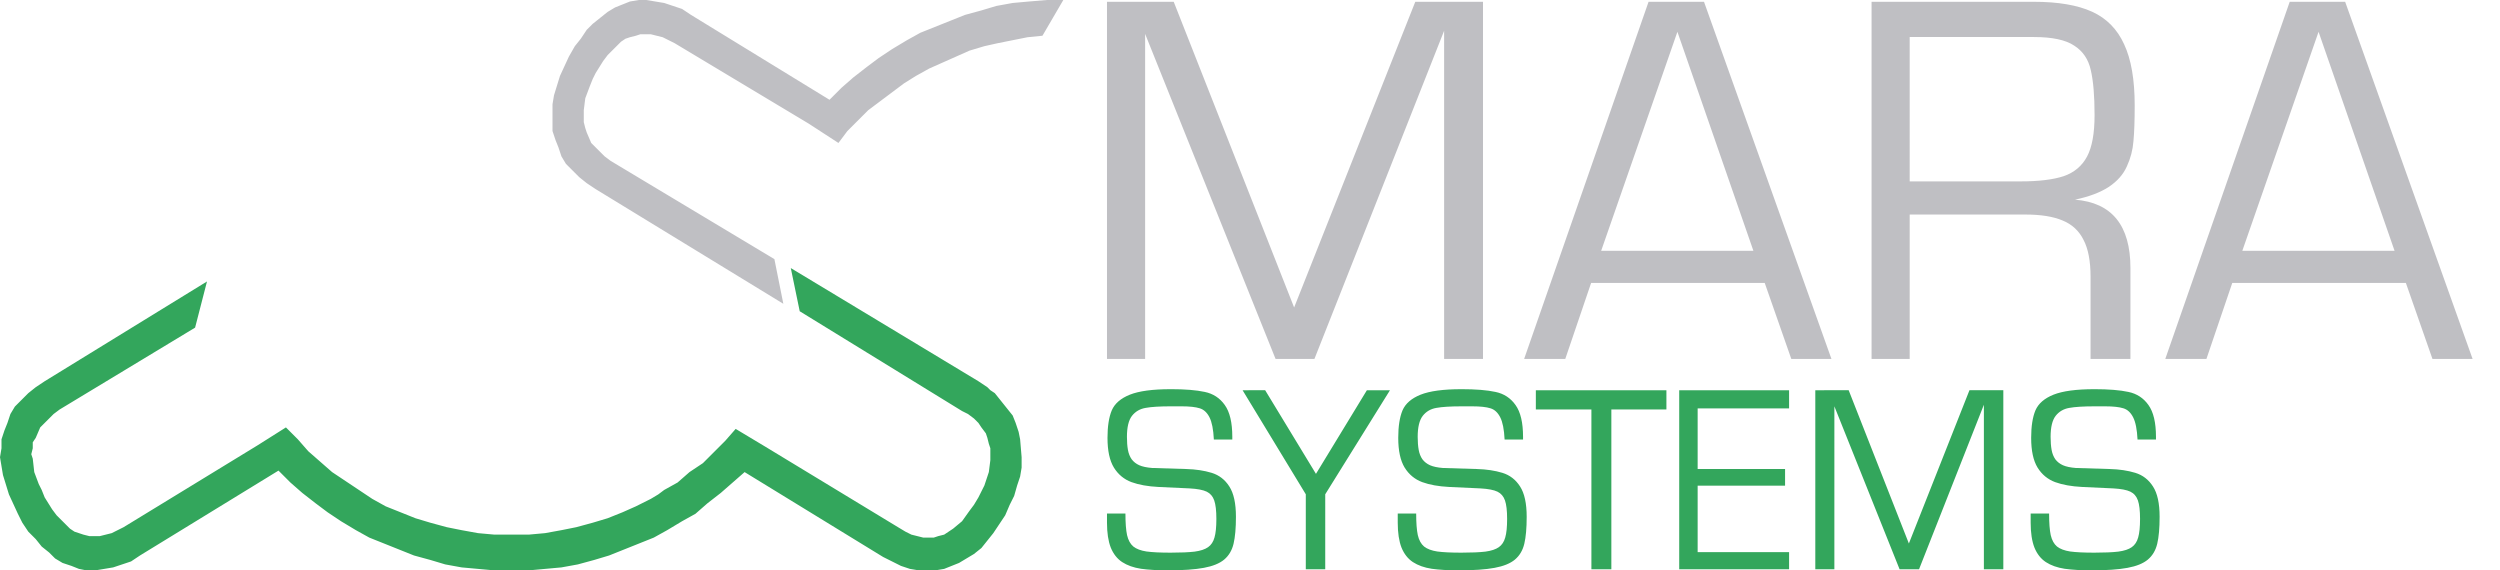 <?xml version="1.0" encoding="UTF-8" standalone="no"?>
<!-- Created with Inkscape (http://www.inkscape.org/) -->

<svg
   viewBox="0 0 503.617 114.9"
   id="svg2"
   version="1.1"
   inkscape:version="1.1.2 (0a00cf5339, 2022-02-04)"
   sodipodi:docname="MARA-colored-pathonly-aligned.svg"
   inkscape:export-filename="/home/dafi/mara.sync/mara-design/CacheMARA.gif.png"
   inkscape:export-xdpi="39.20829"
   inkscape:export-ydpi="39.20829"
   xmlns:inkscape="http://www.inkscape.org/namespaces/inkscape"
   xmlns:sodipodi="http://sodipodi.sourceforge.net/DTD/sodipodi-0.dtd"
   xmlns="http://www.w3.org/2000/svg"
   xmlns:svg="http://www.w3.org/2000/svg"
   xmlns:rdf="http://www.w3.org/1999/02/22-rdf-syntax-ns#"
   xmlns:cc="http://creativecommons.org/ns#"
   xmlns:dc="http://purl.org/dc/elements/1.1/">
  <defs
     id="defs4">
    <inkscape:perspective
       sodipodi:type="inkscape:persp3d"
       inkscape:vp_x="0 : 526.18109 : 1"
       inkscape:vp_y="0 : 1000 : 0"
       inkscape:vp_z="744.09448 : 526.18109 : 1"
       inkscape:persp3d-origin="372.04724 : 350.78739 : 1"
       id="perspective10" />
    <inkscape:perspective
       id="perspective2845"
       inkscape:persp3d-origin="0.5 : 0.33333333 : 1"
       inkscape:vp_z="1 : 0.5 : 1"
       inkscape:vp_y="0 : 1000 : 0"
       inkscape:vp_x="0 : 0.5 : 1"
       sodipodi:type="inkscape:persp3d" />
    <inkscape:perspective
       id="perspective4117"
       inkscape:persp3d-origin="0.5 : 0.33333333 : 1"
       inkscape:vp_z="1 : 0.5 : 1"
       inkscape:vp_y="0 : 1000 : 0"
       inkscape:vp_x="0 : 0.5 : 1"
       sodipodi:type="inkscape:persp3d" />
    <inkscape:perspective
       id="perspective4621"
       inkscape:persp3d-origin="0.5 : 0.33333333 : 1"
       inkscape:vp_z="1 : 0.5 : 1"
       inkscape:vp_y="0 : 1000 : 0"
       inkscape:vp_x="0 : 0.5 : 1"
       sodipodi:type="inkscape:persp3d" />
    <inkscape:perspective
       id="perspective5230"
       inkscape:persp3d-origin="0.5 : 0.33333333 : 1"
       inkscape:vp_z="1 : 0.5 : 1"
       inkscape:vp_y="0 : 1000 : 0"
       inkscape:vp_x="0 : 0.5 : 1"
       sodipodi:type="inkscape:persp3d" />
    <inkscape:perspective
       id="perspective2853"
       inkscape:persp3d-origin="0.5 : 0.33333333 : 1"
       inkscape:vp_z="1 : 0.5 : 1"
       inkscape:vp_y="0 : 1000 : 0"
       inkscape:vp_x="0 : 0.5 : 1"
       sodipodi:type="inkscape:persp3d" />
  </defs>
  <sodipodi:namedview
     id="base"
     pagecolor="#ffffff"
     bordercolor="#666666"
     borderopacity="1.0"
     inkscape:pageopacity="0.0"
     inkscape:pageshadow="2"
     inkscape:zoom="1.979899"
     inkscape:cx="215.92011"
     inkscape:cy="63.639611"
     inkscape:document-units="px"
     inkscape:current-layer="layer1"
     showgrid="false"
     inkscape:window-width="1920"
     inkscape:window-height="983"
     inkscape:window-x="0"
     inkscape:window-y="28"
     inkscape:window-maximized="1"
     inkscape:pagecheckerboard="0" />
  <g
     inkscape:label="Layer 1"
     inkscape:groupmode="layer"
     id="layer1"
     transform="translate(51.945,-616.317)">
    <path
       id="path914-6"
       class="mara-green"
       style="font-size:52.862px;font-family:Microstile;-inkscape-font-specification:Microstile;"
       d="m 159.301,54 1.799,8.699 32.701,20.102 1.199,0.6 1.199,0.9 0.9,0.898 0.6,0.9 0.9,1.201 0.301,0.898 0.299,1.201 0.301,0.9 v 2.398 l -0.301,2.4 -0.898,2.701 -1.201,2.398 -0.9,1.5 -0.898,1.201 -1.5,2.1 L 192,106.5 190.199,107.699 189,108 l -0.9,0.301 H 186 l -2.4,-0.602 -1.199,-0.6 -1.5,-0.9 L 154.199,90 l -6,-3.6 -2.1,2.4 -4.5,4.5 -2.699,1.799 -2.4,2.1 -2.699,1.5 -1.201,0.9 -1.5,0.9 -3,1.5 -2.699,1.199 -3,1.201 -3,0.9 -3.301,0.898 -3,0.602 -3.299,0.6 -3.301,0.299 H 99.6 L 96.301,107.4 93,106.801 l -3,-0.602 -3.301,-0.898 -3,-0.9 -6,-2.4 L 75,100.5 66.9,95.1 62.1,90.9 60,88.5 l -2.4,-2.4 -5.699,3.6 -27,16.5 L 22.5,107.4 20.1,108 H 18 L 16.801,107.699 15,107.1 14.1,106.5 11.4,103.801 10.5,102.6 9,100.199 8.4,98.699 7.801,97.5 6.9,95.1 6.6,92.4 6.301,91.5 6.6,90.301 V 89.1 L 7.199,88.199 8.1,86.1 10.801,83.4 12,82.5 39.301,66 41.699,56.699 9,76.801 7.199,78 l -1.5,1.199 L 3,81.9 l -0.9,1.5 L 1.5,85.199 l -0.6,1.5 L 0.301,88.5 v 1.801 L 0,92.1 0.6,95.699 1.801,99.6 3.6,103.5 4.5,105.301 l 1.199,1.799 1.5,1.5 1.201,1.5 1.5,1.201 1.199,1.199 1.5,0.9 1.801,0.6 1.5,0.6 1.5,0.301 h 1.799 l 3.602,-0.6 3.6,-1.201 1.799,-1.199 27.9,-17.1 2.4,2.398 2.4,2.102 2.699,2.1 L 66,103.199 68.699,105 l 3,1.801 2.701,1.5 9,3.6 3.299,0.9 3,0.898 3.301,0.602 6.6,0.6 H 106.5 l 6.6,-0.6 3.301,-0.602 3.299,-0.898 3,-0.9 9,-3.6 2.701,-1.5 3,-1.801 2.699,-1.5 2.4,-2.1 2.699,-2.1 L 150,95.1 177.9,112.199 181.5,114 l 1.801,0.6 1.799,0.301 h 3.301 l 1.799,-0.301 3,-1.199 3,-1.801 1.5,-1.199 2.4,-3 2.4,-3.6 0.9,-2.102 0.9,-1.799 0.6,-2.1 L 205.5,96 l 0.301,-1.801 v -2.1 L 205.5,88.5 205.199,87 l -0.6,-1.801 -0.6,-1.5 -3.6,-4.5 L 199.5,78.6 198.9,78 197.1,76.801 Z m 76.51,24.4 c -3.622,0 -6.358,0.369 -8.211,1.107 -1.836,0.738 -3.049,1.793 -3.639,3.164 -0.573,1.371 -0.859,3.217 -0.859,5.537 0,2.584 0.43,4.578 1.289,5.984 0.859,1.389 2.038,2.365 3.537,2.928 1.499,0.545 3.309,0.869 5.432,0.975 2.139,0.105 4.238,0.203 6.293,0.291 1.567,0.088 2.711,0.307 3.436,0.658 0.724,0.352 1.229,0.941 1.516,1.768 0.286,0.826 0.43,2.064 0.43,3.717 0,1.635 -0.126,2.883 -0.379,3.744 -0.236,0.861 -0.666,1.512 -1.289,1.951 -0.623,0.439 -1.524,0.738 -2.703,0.896 -1.179,0.141 -2.796,0.211 -4.852,0.211 -2.072,0 -3.689,-0.078 -4.852,-0.236 -1.145,-0.176 -2.029,-0.51 -2.652,-1.002 -0.606,-0.51 -1.028,-1.275 -1.264,-2.295 -0.219,-1.02 -0.328,-2.469 -0.328,-4.35 H 223 v 1.846 c 0,2.039 0.252,3.709 0.758,5.01 0.522,1.283 1.288,2.258 2.299,2.926 1.028,0.668 2.292,1.117 3.791,1.346 1.499,0.211 3.318,0.316 5.457,0.316 2.998,0 5.399,-0.168 7.201,-0.502 1.802,-0.334 3.167,-0.887 4.094,-1.66 0.943,-0.791 1.574,-1.855 1.895,-3.191 0.32,-1.354 0.48,-3.164 0.48,-5.432 0,-2.707 -0.445,-4.746 -1.338,-6.117 -0.876,-1.371 -2.065,-2.285 -3.564,-2.742 -1.499,-0.457 -3.2,-0.711 -5.104,-0.764 -1.887,-0.053 -4.178,-0.123 -6.873,-0.211 -1.095,-0.088 -1.961,-0.273 -2.602,-0.555 -0.623,-0.281 -1.128,-0.676 -1.516,-1.186 -0.371,-0.527 -0.625,-1.16 -0.76,-1.898 -0.135,-0.756 -0.201,-1.635 -0.201,-2.637 0,-1.934 0.336,-3.34 1.01,-4.219 0.691,-0.879 1.61,-1.416 2.756,-1.609 1.145,-0.211 2.863,-0.316 5.154,-0.316 h 2.047 c 1.634,0 2.862,0.133 3.688,0.396 0.825,0.246 1.484,0.852 1.973,1.818 0.489,0.949 0.782,2.443 0.883,4.482 h 3.715 v -0.553 c 0,-2.865 -0.505,-5.002 -1.516,-6.408 -0.994,-1.406 -2.342,-2.285 -4.043,-2.637 -1.685,-0.369 -3.976,-0.553 -6.873,-0.553 z m 58.57,0 c -3.622,0 -6.358,0.369 -8.211,1.107 -1.836,0.738 -3.049,1.793 -3.639,3.164 -0.573,1.371 -0.859,3.217 -0.859,5.537 0,2.584 0.43,4.578 1.289,5.984 0.859,1.389 2.038,2.365 3.537,2.928 1.499,0.545 3.309,0.869 5.432,0.975 2.139,0.105 4.238,0.203 6.293,0.291 1.567,0.088 2.711,0.307 3.436,0.658 0.724,0.352 1.229,0.941 1.516,1.768 0.286,0.826 0.43,2.064 0.43,3.717 0,1.635 -0.126,2.883 -0.379,3.744 -0.236,0.861 -0.666,1.512 -1.289,1.951 -0.623,0.439 -1.524,0.738 -2.703,0.896 -1.179,0.141 -2.796,0.211 -4.852,0.211 -2.072,0 -3.689,-0.078 -4.852,-0.236 -1.145,-0.176 -2.029,-0.51 -2.652,-1.002 -0.606,-0.51 -1.028,-1.275 -1.264,-2.295 -0.219,-1.02 -0.328,-2.469 -0.328,-4.35 h -3.715 v 1.846 c 0,2.039 0.252,3.709 0.758,5.01 0.522,1.283 1.288,2.258 2.299,2.926 1.028,0.668 2.292,1.117 3.791,1.346 1.499,0.211 3.318,0.316 5.457,0.316 2.998,0 5.399,-0.168 7.201,-0.502 1.802,-0.334 3.167,-0.887 4.094,-1.66 0.943,-0.791 1.576,-1.855 1.896,-3.191 0.32,-1.354 0.479,-3.164 0.479,-5.432 0,-2.707 -0.445,-4.746 -1.338,-6.117 -0.876,-1.371 -2.063,-2.285 -3.562,-2.742 -1.499,-0.457 -3.202,-0.711 -5.105,-0.764 -1.887,-0.053 -4.178,-0.123 -6.873,-0.211 -1.095,-0.088 -1.961,-0.273 -2.602,-0.555 -0.623,-0.281 -1.128,-0.676 -1.516,-1.186 -0.371,-0.527 -0.623,-1.16 -0.758,-1.898 -0.135,-0.756 -0.203,-1.635 -0.203,-2.637 0,-1.934 0.338,-3.34 1.012,-4.219 0.691,-0.879 1.608,-1.416 2.754,-1.609 1.145,-0.211 2.863,-0.316 5.154,-0.316 h 2.047 c 1.634,0 2.864,0.133 3.689,0.396 0.825,0.246 1.482,0.852 1.971,1.818 0.489,0.949 0.782,2.443 0.883,4.482 h 3.715 v -0.553 c 0,-2.865 -0.505,-5.002 -1.516,-6.408 -0.994,-1.406 -2.342,-2.285 -4.043,-2.637 -1.685,-0.369 -3.976,-0.553 -6.873,-0.553 z m 127.5,0 c -3.622,0 -6.358,0.369 -8.211,1.107 -1.836,0.738 -3.049,1.793 -3.639,3.164 -0.573,1.371 -0.859,3.217 -0.859,5.537 0,2.584 0.43,4.578 1.289,5.984 0.859,1.389 2.038,2.365 3.537,2.928 1.499,0.545 3.311,0.869 5.434,0.975 2.139,0.105 4.236,0.203 6.291,0.291 1.567,0.088 2.711,0.307 3.436,0.658 0.724,0.352 1.231,0.941 1.518,1.768 0.286,0.826 0.43,2.064 0.43,3.717 0,1.635 -0.128,2.883 -0.381,3.744 -0.236,0.861 -0.664,1.512 -1.287,1.951 -0.623,0.439 -1.526,0.738 -2.705,0.896 -1.179,0.141 -2.796,0.211 -4.852,0.211 -2.072,0 -3.687,-0.078 -4.85,-0.236 -1.145,-0.176 -2.031,-0.51 -2.654,-1.002 -0.606,-0.51 -1.028,-1.275 -1.264,-2.295 -0.219,-1.02 -0.328,-2.469 -0.328,-4.35 h -3.715 v 1.846 c 0,2.039 0.254,3.709 0.76,5.01 0.522,1.283 1.288,2.258 2.299,2.926 1.028,0.668 2.29,1.117 3.789,1.346 1.499,0.211 3.32,0.316 5.459,0.316 2.998,0 5.399,-0.168 7.201,-0.502 1.802,-0.334 3.167,-0.887 4.094,-1.66 0.943,-0.791 1.574,-1.855 1.895,-3.191 0.32,-1.354 0.48,-3.164 0.48,-5.432 -10e-6,-2.707 -0.447,-4.746 -1.34,-6.117 -0.876,-1.371 -2.063,-2.285 -3.562,-2.742 -1.499,-0.457 -3.2,-0.711 -5.104,-0.764 -1.887,-0.053 -4.178,-0.123 -6.873,-0.211 -1.095,-0.088 -1.963,-0.273 -2.604,-0.555 -0.623,-0.281 -1.128,-0.676 -1.516,-1.186 -0.371,-0.527 -0.623,-1.16 -0.758,-1.898 -0.135,-0.756 -0.203,-1.635 -0.203,-2.637 0,-1.934 0.338,-3.34 1.012,-4.219 0.691,-0.879 1.608,-1.416 2.754,-1.609 1.145,-0.211 2.863,-0.316 5.154,-0.316 h 2.047 c 1.634,0 2.864,0.133 3.689,0.396 0.825,0.246 1.482,0.852 1.971,1.818 0.489,0.949 0.784,2.443 0.885,4.482 h 3.715 v -0.553 c 0,-2.865 -0.507,-5.002 -1.518,-6.408 -0.994,-1.406 -2.342,-2.285 -4.043,-2.637 -1.685,-0.369 -3.976,-0.553 -6.873,-0.553 z m -171.566,0.211 12.734,20.961 v 15.109 h 3.916 V 99.572 l 13.039,-20.961 h -4.648 L 265.096,95.459 254.863,78.611 Z m 59.076,0 v 3.875 h 11.193 v 32.195 h 4.018 V 82.486 h 11.092 v -3.875 z m 28.881,0 v 36.07 h 22.135 v -3.455 H 341.986 V 97.832 h 17.611 V 94.484 H 341.986 V 82.275 h 18.42 v -3.664 z m 27.416,0 v 36.07 h 3.84 V 81.854 l 13.139,32.828 h 3.916 l 13.064,-33.145 v 33.145 h 3.916 V 78.611 h -6.822 L 384.537,109.486 372.408,78.611 Z"
       transform="translate(-51.945,616.317)"
       inkscape:label="Systems-Green" />
    <path
       id="path1194-7"
       class="mara-grey"
       style="font-size:105.573px;font-family:Microstile;-inkscape-font-specification:Microstile;"
       d="m 128.699,0 -1.799,0.301 -3,1.199 -1.5,0.9 -3,2.4 L 118.199,6 117,7.801 l -1.199,1.5 -1.201,2.1 -1.799,3.9 -1.201,3.898 L 111.301,21 v 5.4 l 0.6,1.799 0.6,1.5 L 113.1,31.5 114,33 l 2.699,2.699 1.5,1.201 1.801,1.199 37.801,23.1 -1.801,-9 L 123,32.4 121.801,31.5 l -2.701,-2.699 -0.9,-2.102 -0.299,-0.898 -0.301,-1.201 v -2.4 l 0.301,-2.398 0.9,-2.4 0.6,-1.5 0.6,-1.201 1.5,-2.398 0.9,-1.201 0.9,-0.9 1.799,-1.799 L 126,7.801 126.9,7.5 128.1,7.199 129,6.9 h 2.1 L 133.5,7.5 l 2.4,1.199 27,16.201 6,3.9 1.799,-2.4 4.201,-4.201 7.199,-5.398 2.4,-1.5 2.699,-1.5 8.102,-3.602 3,-0.898 L 201,8.699 207,7.5 210,7.199 214.199,0 h -3.299 L 207.301,0.301 204,0.6 l -3.301,0.6 -3,0.9 L 194.4,3 l -9,3.6 -2.701,1.5 -3,1.801 L 177,11.699 174.6,13.5 171.9,15.6 169.5,17.699 167.1,20.1 139.199,3 137.4,1.801 133.801,0.6 130.199,0 Z M 223,0.359 v 71.941 h 7.682 V 6.828 l 26.275,65.473 h 7.832 l 26.125,-66.104 V 72.301 h 7.832 V 0.359 H 285.104 L 260.697,61.939 236.441,0.359 Z m 109.098,0 -25.064,71.941 h 8.287 l 5.205,-15.305 h 34.969 l 5.355,15.305 h 8.086 L 343.266,0.359 Z m 44.922,0 v 71.941 h 7.682 V 43.219 h 23.346 c 3.099,0 5.592,0.403 7.479,1.209 1.887,0.771 3.284,2.07 4.193,3.893 0.943,1.788 1.416,4.259 1.416,7.414 v 16.566 h 8.033 V 54 c 0,-8.589 -3.723,-13.183 -11.168,-13.779 2.83,-0.596 5.104,-1.454 6.822,-2.576 1.718,-1.157 2.931,-2.542 3.639,-4.154 0.741,-1.613 1.18,-3.296 1.314,-5.049 0.168,-1.753 0.252,-4.153 0.252,-7.203 0,-5.189 -0.708,-9.292 -2.123,-12.307 -1.381,-3.05 -3.536,-5.242 -6.467,-6.574 -2.931,-1.332 -6.84,-1.998 -11.725,-1.998 z m 84.236,0 -25.064,71.941 h 8.287 l 5.205,-15.305 h 34.969 l 5.355,15.305 h 8.086 L 472.424,0.359 Z M 337.908,6.408 353.219,50.529 h -30.672 z m 129.158,0 15.312,44.121 h -30.674 z m -82.365,1.051 h 25.012 c 3.706,0 6.419,0.579 8.137,1.736 1.752,1.122 2.862,2.77 3.334,4.943 0.505,2.139 0.76,5.153 0.76,9.045 0,3.681 -0.507,6.468 -1.518,8.361 -1.011,1.893 -2.577,3.207 -4.699,3.943 -2.122,0.701 -5.019,1.053 -8.691,1.053 h -22.334 z"
       transform="translate(-51.945,616.317)"
       inkscape:label="Mara-Grey" />
  </g>
  <style>
    .mara-green { fill: #33a65c; }
    .mara-grey { fill: #bfbfc3; }
  </style>
</svg>
